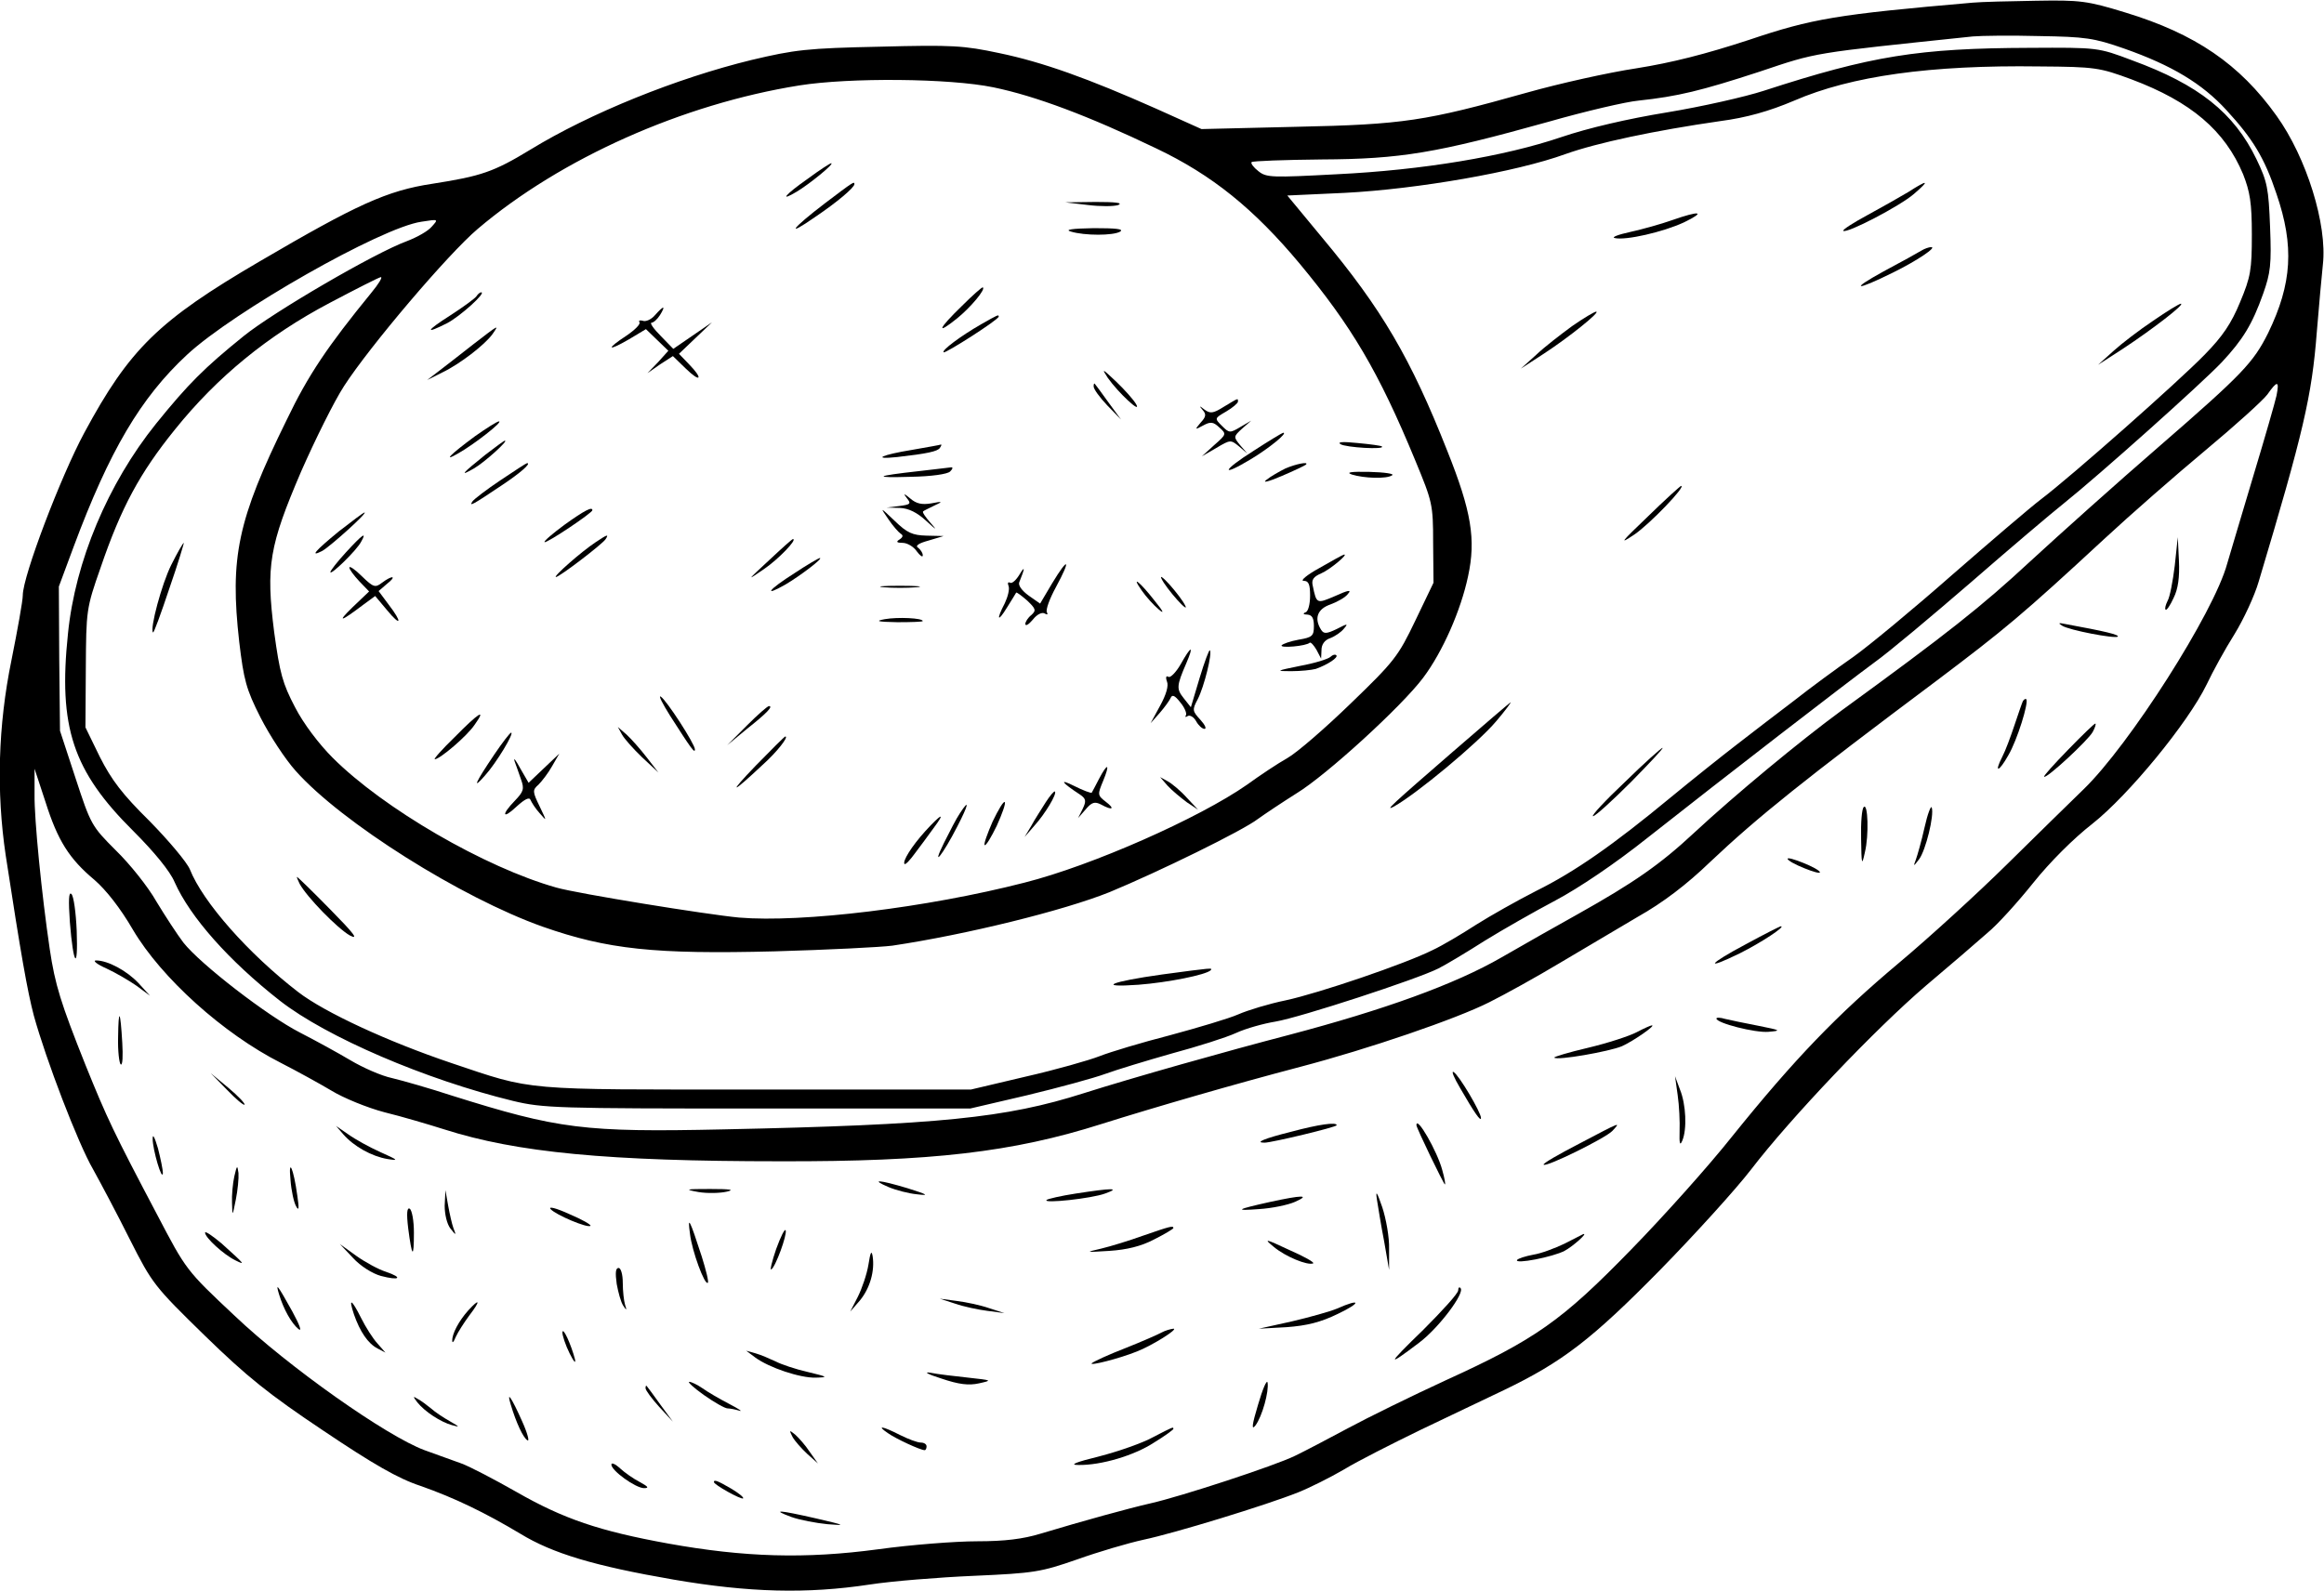 <?xml version="1.0" standalone="no"?>
<!DOCTYPE svg PUBLIC "-//W3C//DTD SVG 20010904//EN"
 "http://www.w3.org/TR/2001/REC-SVG-20010904/DTD/svg10.dtd">
<svg version="1.0" xmlns="http://www.w3.org/2000/svg"
 width="612pt" height="419pt" viewBox="0 0 612 419"
 preserveAspectRatio="xMidYMid meet">
<g transform="translate(0,419) scale(0.1,-0.1)"
fill="#000000" stroke="none">
<path d="M5195 4183 c-358 -31 -423 -42 -589 -98 -116 -38 -203 -60 -297 -75
-73 -11 -203 -40 -288 -64 -267 -75 -325 -84 -607 -90 l-250 -6 -120 54 c-178
79 -297 122 -412 146 -94 20 -123 22 -315 17 -192 -4 -224 -8 -338 -35 -197
-48 -425 -140 -582 -236 -97 -59 -130 -70 -258 -90 -120 -18 -200 -55 -456
-205 -265 -155 -342 -230 -461 -451 -62 -115 -162 -378 -162 -428 0 -15 -14
-92 -30 -172 -35 -171 -40 -345 -15 -513 40 -261 57 -357 74 -422 32 -116 116
-336 156 -405 20 -36 64 -119 97 -185 59 -117 65 -124 197 -253 112 -109 168
-154 313 -251 131 -88 197 -126 255 -145 91 -32 171 -71 263 -126 85 -52 195
-85 404 -121 198 -34 351 -38 516 -13 58 9 182 19 275 23 159 7 176 10 271 43
56 20 134 43 175 52 81 17 323 91 408 125 30 12 84 39 120 60 36 22 127 68
201 104 74 35 173 83 220 105 154 74 232 134 411 316 92 94 200 213 240 265
105 137 328 371 460 484 63 53 136 116 162 139 27 22 81 82 121 132 44 55 106
117 156 156 95 75 252 266 301 367 16 34 49 94 73 132 24 39 53 101 64 139
118 394 140 489 153 657 6 72 13 151 16 178 12 105 -43 282 -122 392 -97 136
-214 216 -398 272 -101 31 -119 33 -236 31 -69 -1 -144 -3 -166 -5z m399 -121
c125 -44 205 -92 269 -162 69 -75 100 -125 132 -221 47 -137 41 -236 -22 -366
-39 -78 -67 -108 -286 -298 -111 -96 -265 -234 -342 -305 -126 -117 -217 -189
-496 -392 -109 -80 -278 -220 -388 -322 -89 -83 -158 -131 -306 -214 -49 -27
-140 -79 -201 -114 -123 -71 -309 -138 -559 -204 -165 -43 -413 -113 -542
-154 -204 -65 -380 -83 -948 -95 -367 -8 -435 1 -715 89 -58 19 -128 39 -157
46 -29 6 -78 28 -110 47 -32 19 -92 52 -133 73 -86 44 -262 180 -307 237 -16
21 -48 70 -71 108 -22 39 -70 99 -107 135 -64 64 -66 68 -106 190 l-41 125 -2
190 -1 190 39 105 c94 252 176 392 299 506 122 113 511 335 617 350 45 7 45 7
27 -13 -10 -12 -39 -28 -65 -38 -85 -31 -352 -187 -430 -250 -104 -84 -146
-126 -231 -231 -127 -158 -213 -363 -232 -553 -26 -247 13 -362 172 -520 55
-55 97 -106 109 -135 41 -92 143 -207 277 -312 123 -96 384 -208 614 -264 79
-19 117 -20 644 -20 l560 0 150 35 c83 20 175 45 205 56 30 11 109 35 176 54
67 18 143 42 169 54 26 12 73 25 104 30 65 11 374 112 429 140 20 10 75 43
122 73 47 29 131 77 186 106 62 33 156 96 245 167 204 161 515 401 595 460 38
27 151 122 253 210 101 88 213 183 247 210 90 72 361 314 415 371 55 59 80 99
109 181 19 54 22 76 18 175 -4 102 -7 119 -36 179 -59 122 -152 196 -327 260
-90 34 -90 34 -270 33 -293 -1 -417 -21 -700 -113 -49 -16 -164 -42 -255 -57
-104 -17 -207 -41 -278 -65 -150 -51 -366 -87 -592 -98 -170 -9 -185 -9 -206
8 -13 10 -21 21 -18 24 3 3 87 6 185 7 208 1 302 17 596 99 98 28 205 53 238
56 103 11 165 26 318 76 155 52 133 48 562 93 22 2 101 3 175 1 122 -2 144 -5
224 -33z m19 -81 c157 -59 246 -135 294 -250 18 -46 23 -75 23 -159 0 -93 -3
-111 -31 -178 -23 -56 -46 -90 -93 -138 -70 -72 -353 -322 -431 -381 -29 -22
-134 -112 -235 -200 -100 -88 -217 -185 -259 -215 -43 -30 -114 -82 -157 -116
-44 -33 -111 -85 -150 -115 -39 -30 -118 -93 -175 -140 -150 -124 -251 -195
-354 -246 -49 -25 -120 -65 -158 -89 -37 -24 -89 -55 -115 -67 -72 -36 -298
-113 -386 -132 -44 -9 -100 -26 -125 -37 -25 -11 -106 -35 -180 -55 -74 -19
-157 -44 -185 -55 -28 -11 -116 -36 -195 -54 l-144 -34 -564 0 c-625 0 -585
-4 -805 70 -166 56 -333 133 -403 187 -131 101 -251 237 -285 323 -8 19 -56
76 -106 127 -72 71 -100 108 -131 169 l-38 78 1 156 c1 152 1 157 39 265 54
158 103 249 196 364 111 138 244 247 407 333 70 37 131 68 135 68 5 0 -6 -18
-25 -41 -115 -141 -166 -216 -223 -335 -130 -264 -150 -363 -125 -585 12 -100
18 -124 56 -199 24 -47 65 -110 93 -141 121 -136 436 -334 650 -410 171 -60
295 -73 611 -65 140 4 280 11 310 15 194 29 450 92 572 141 128 53 351 162
391 193 18 13 63 43 101 67 79 48 278 230 334 305 51 68 99 177 118 267 21 97
9 171 -55 331 -96 243 -172 373 -330 562 l-91 110 152 7 c191 10 451 55 580
102 84 30 235 62 408 87 69 9 129 26 195 54 150 65 359 94 645 90 148 -1 159
-3 243 -34z m-2997 -21 c111 -23 250 -75 429 -161 147 -70 257 -159 378 -304
136 -164 207 -283 304 -518 45 -109 47 -115 47 -217 l1 -105 -48 -100 c-45
-94 -55 -107 -170 -218 -67 -65 -142 -130 -167 -144 -25 -14 -73 -46 -106 -70
-126 -88 -408 -213 -586 -258 -257 -66 -586 -106 -752 -92 -85 8 -425 63 -481
79 -188 53 -455 208 -589 342 -36 36 -77 90 -99 133 -33 63 -40 89 -55 198
-22 174 -13 227 71 423 37 84 87 185 113 225 67 104 274 348 352 414 219 186
540 329 847 378 132 21 395 19 511 -5z m3379 -812 c-4 -18 -31 -112 -60 -208
-29 -96 -60 -202 -70 -235 -35 -129 -258 -478 -378 -594 -34 -33 -125 -122
-202 -198 -77 -76 -205 -193 -285 -260 -162 -136 -274 -252 -439 -457 -61 -77
-181 -211 -266 -298 -182 -187 -251 -236 -488 -344 -89 -41 -205 -98 -257
-126 -52 -28 -115 -61 -140 -73 -53 -26 -300 -107 -380 -125 -57 -13 -177 -46
-290 -80 -46 -14 -94 -20 -167 -20 -56 0 -173 -9 -260 -21 -193 -26 -353 -21
-553 15 -182 33 -276 65 -400 136 -58 33 -123 67 -145 75 -22 8 -66 24 -97 35
-100 37 -358 219 -500 354 -128 120 -128 121 -204 266 -115 218 -132 254 -189
395 -65 163 -80 211 -94 305 -21 142 -41 342 -40 408 l0 67 29 -88 c32 -101
62 -149 129 -205 30 -26 68 -74 101 -131 75 -127 238 -274 390 -351 41 -21
101 -54 133 -73 31 -19 94 -45 140 -57 45 -11 116 -32 157 -45 191 -61 430
-84 885 -84 398 -1 612 24 845 98 143 45 350 105 525 151 179 47 410 126 497
170 42 21 125 67 185 103 59 35 152 90 206 122 66 37 130 86 190 144 127 120
247 216 597 478 179 135 225 173 441 373 69 64 189 169 267 234 78 65 151 131
163 147 26 37 32 37 24 -3z"/>
<path d="M5025 3684 c-22 -13 -71 -41 -108 -61 -37 -20 -65 -38 -63 -41 9 -8
149 65 186 97 43 37 38 39 -15 5z"/>
<path d="M4403 3610 c-28 -10 -78 -24 -110 -31 -32 -7 -50 -14 -41 -16 29 -7
128 16 182 41 60 29 43 32 -31 6z"/>
<path d="M5060 3530 c-8 -5 -53 -30 -100 -55 -91 -50 -74 -52 25 -3 63 31 118
68 100 67 -5 0 -17 -4 -25 -9z"/>
<path d="M5670 3345 c-36 -24 -83 -60 -105 -80 l-40 -36 65 42 c76 50 166 119
153 119 -4 0 -37 -20 -73 -45z"/>
<path d="M4140 3331 c-30 -22 -73 -55 -95 -76 l-40 -36 60 39 c66 43 152 112
138 111 -4 0 -33 -17 -63 -38z"/>
<path d="M4339 2829 c-71 -68 -77 -75 -35 -47 41 28 137 128 123 128 -2 0 -42
-36 -88 -81z"/>
<path d="M451 2702 c-25 -50 -57 -169 -48 -178 2 -2 21 50 43 116 23 66 39
120 38 120 -2 0 -17 -26 -33 -58z"/>
<path d="M3825 2209 c-159 -138 -180 -157 -155 -144 61 34 222 168 270 225 23
27 40 50 38 50 -1 0 -70 -59 -153 -131z"/>
<path d="M4279 2130 c-52 -49 -89 -89 -84 -90 6 0 51 41 100 90 49 50 87 90
83 90 -3 0 -48 -40 -99 -90z"/>
<path d="M789 1862 c19 -35 99 -117 132 -136 25 -13 11 5 -51 68 -46 47 -86
86 -88 86 -1 0 2 -8 7 -18z"/>
<path d="M3060 1623 c-136 -19 -174 -35 -62 -27 78 6 177 26 190 38 6 7 6 7
-128 -11z"/>
<path d="M2127 3719 c-60 -42 -76 -62 -29 -34 32 19 100 74 91 75 -3 0 -31
-18 -62 -41z"/>
<path d="M2173 3655 c-89 -68 -106 -92 -27 -37 58 39 104 78 104 87 0 8 -3 6
-77 -50z"/>
<path d="M2865 3650 c32 -4 68 -4 80 0 13 6 -9 8 -60 8 l-80 -1 60 -7z"/>
<path d="M2820 3580 c36 -11 112 -11 130 0 10 7 -12 9 -70 9 -58 -1 -77 -4
-60 -9z"/>
<path d="M2533 3384 c-63 -61 -69 -78 -13 -33 36 29 77 78 68 82 -2 1 -27 -21
-55 -49z"/>
<path d="M1255 3410 c-4 -6 -34 -28 -68 -50 -66 -42 -70 -52 -9 -21 34 18 104
81 89 81 -3 0 -9 -5 -12 -10z"/>
<path d="M1725 3360 c-10 -12 -25 -18 -32 -15 -8 2 -12 1 -9 -4 3 -5 -12 -20
-34 -35 -55 -36 -51 -43 6 -10 l45 27 30 -29 29 -28 -27 -30 -28 -29 33 23 34
22 34 -33 c39 -38 47 -28 8 12 l-26 27 44 42 43 41 -51 -35 -51 -35 -33 34
c-19 19 -30 35 -24 35 5 0 15 9 22 20 16 26 10 26 -13 0z"/>
<path d="M2584 3336 c-54 -31 -105 -69 -99 -74 4 -4 145 86 145 94 0 6 -2 5
-46 -20z"/>
<path d="M1245 3282 c-33 -26 -73 -57 -90 -70 l-30 -23 40 20 c46 22 112 73
132 101 18 26 18 26 -52 -28z"/>
<path d="M2917 3195 c28 -40 90 -97 75 -70 -6 11 -30 38 -53 60 -36 34 -39 36
-22 10z"/>
<path d="M2880 3172 c0 -7 16 -29 36 -50 l36 -37 -33 45 c-18 25 -34 47 -36
49 -2 2 -3 -1 -3 -7z"/>
<path d="M3222 3118 c-27 -17 -35 -18 -50 -7 -14 11 -15 11 -5 -1 10 -11 9
-18 -5 -33 -16 -19 -16 -20 6 -8 20 11 27 10 43 -5 19 -17 19 -18 -13 -46
l-33 -30 38 22 c37 22 38 22 60 4 l22 -19 -19 22 c-18 22 -18 23 5 44 l24 21
-29 -17 c-27 -16 -29 -16 -48 3 -20 20 -20 20 11 38 17 10 31 22 31 26 0 10 2
10 -38 -14z"/>
<path d="M1251 3041 c-65 -48 -87 -70 -44 -45 41 23 119 84 107 84 -5 0 -33
-18 -63 -39z"/>
<path d="M3302 3003 c-84 -53 -90 -72 -7 -22 48 29 98 70 84 69 -2 0 -37 -21
-77 -47z"/>
<path d="M1278 2992 c-61 -49 -70 -59 -30 -36 28 16 94 76 81 73 -2 0 -25 -17
-51 -37z"/>
<path d="M3530 3020 c14 -9 119 -15 109 -6 -2 2 -31 6 -64 9 -39 4 -54 3 -45
-3z"/>
<path d="M2402 3005 c-80 -13 -108 -26 -40 -19 80 9 107 15 113 24 4 6 5 9 3
9 -2 -1 -36 -7 -76 -14z"/>
<path d="M1318 2925 c-36 -24 -70 -50 -74 -56 -9 -14 -1 -10 78 43 48 32 78
58 66 58 -2 0 -33 -20 -70 -45z"/>
<path d="M3385 2956 c-16 -8 -39 -21 -50 -30 -12 -9 5 -5 40 10 33 14 62 28
64 30 9 9 -26 2 -54 -10z"/>
<path d="M2420 2949 c-117 -13 -123 -18 -22 -15 55 1 97 7 104 14 7 7 8 11 3
11 -6 -1 -44 -5 -85 -10z"/>
<path d="M3560 2940 c32 -10 92 -12 106 -2 7 4 -20 8 -60 9 -48 1 -63 -1 -46
-7z"/>
<path d="M2388 2878 c12 -15 10 -17 -20 -21 l-33 -4 35 -1 c23 -1 45 -12 69
-34 27 -25 30 -26 12 -6 -14 16 -23 29 -20 31 2 2 15 8 29 15 24 11 23 12 -8
6 -24 -4 -39 -1 -55 13 -17 14 -19 14 -9 1z"/>
<path d="M1487 2808 c-31 -23 -55 -43 -53 -46 5 -4 126 77 126 84 0 10 -20 0
-73 -38z"/>
<path d="M2339 2823 c12 -18 27 -35 33 -39 7 -4 6 -9 -3 -15 -10 -6 -8 -9 8
-9 12 0 29 -10 37 -22 9 -12 16 -17 16 -11 0 7 -6 15 -12 20 -9 5 1 12 27 19
l40 12 -45 1 c-37 1 -51 7 -84 39 -39 37 -39 37 -17 5z"/>
<path d="M892 2790 c-62 -51 -78 -69 -43 -51 21 12 119 100 111 101 -3 0 -33
-23 -68 -50z"/>
<path d="M911 2735 c-22 -24 -41 -48 -41 -52 0 -10 70 58 81 80 16 28 4 20
-40 -28z"/>
<path d="M1569 2762 c-38 -25 -114 -92 -105 -92 9 0 123 87 131 100 9 14 4 12
-26 -8z"/>
<path d="M2025 2714 c-59 -55 -60 -55 -13 -23 38 26 89 79 76 79 -2 0 -30 -25
-63 -56z"/>
<path d="M3475 2694 c-33 -18 -52 -34 -42 -34 13 0 17 -9 17 -39 0 -22 -5 -42
-12 -44 -8 -3 -6 -6 5 -6 12 -1 17 -9 17 -30 0 -26 -4 -30 -40 -36 -22 -4 -42
-11 -45 -15 -5 -8 65 -2 74 7 3 2 11 -7 18 -19 l12 -23 1 23 c0 14 8 26 23 31
13 5 29 16 36 25 12 14 10 14 -19 -1 -27 -13 -34 -13 -41 -2 -19 30 -10 55 25
67 19 7 40 19 46 28 10 11 1 10 -34 -6 -49 -21 -49 -21 -59 27 -4 16 2 24 23
33 23 10 73 52 59 49 -2 0 -31 -16 -64 -35z"/>
<path d="M2092 2680 c-68 -43 -84 -64 -24 -30 39 23 101 70 91 70 -3 0 -34
-18 -67 -40z"/>
<path d="M2771 2654 l-32 -54 -30 21 c-18 13 -28 27 -25 35 15 37 16 46 1 21
-9 -15 -20 -25 -25 -22 -6 3 -7 -1 -4 -9 3 -8 -2 -28 -10 -45 -23 -44 -19 -52
6 -11 12 19 23 37 24 39 2 1 14 -8 29 -21 23 -22 24 -26 11 -38 -9 -7 -16 -18
-16 -24 1 -6 9 -1 20 12 11 14 24 20 31 16 7 -4 9 -3 6 3 -4 6 7 36 24 67 40
74 33 81 -10 10z"/>
<path d="M920 2695 c0 -5 12 -21 26 -36 l26 -27 -44 -42 c-42 -41 -32 -39 30
8 l30 22 31 -37 c38 -46 41 -33 4 15 l-26 35 22 19 c27 21 15 24 -13 3 -18
-14 -23 -12 -53 17 -18 18 -33 28 -33 23z"/>
<path d="M3059 2665 c5 -11 24 -36 41 -55 17 -19 27 -26 21 -15 -5 11 -24 36
-41 55 -17 19 -27 26 -21 15z"/>
<path d="M3007 2634 c11 -16 31 -38 44 -49 16 -14 13 -6 -10 22 -38 49 -65 71
-34 27z"/>
<path d="M2328 2643 c23 -2 61 -2 85 0 23 2 4 4 -43 4 -47 0 -66 -2 -42 -4z"/>
<path d="M2330 2559 c-27 -5 -19 -7 33 -8 37 0 67 1 67 3 0 8 -66 11 -100 5z"/>
<path d="M3109 2440 c-12 -21 -27 -36 -32 -33 -6 4 -8 -1 -4 -12 5 -11 -2 -35
-18 -64 l-25 -46 24 27 c13 15 26 33 29 40 4 9 11 6 25 -12 11 -13 18 -29 15
-34 -3 -5 -1 -6 5 -2 6 3 16 -3 22 -14 6 -11 16 -20 22 -20 6 0 1 11 -11 24
-21 23 -22 26 -7 54 17 33 39 122 32 129 -2 2 -14 -30 -27 -73 l-23 -77 -19
24 c-19 24 -19 32 7 92 21 49 13 47 -15 -3z"/>
<path d="M3504 2460 c-6 -6 -42 -17 -80 -24 -64 -13 -66 -14 -24 -14 25 0 54
3 65 6 31 11 60 30 54 36 -3 3 -10 1 -15 -4z"/>
<path d="M1765 2304 c55 -86 65 -100 65 -88 0 14 -75 130 -90 139 -7 4 5 -19
25 -51z"/>
<path d="M1967 2279 l-52 -52 52 43 c52 41 70 60 58 60 -4 0 -30 -23 -58 -51z"/>
<path d="M1197 2248 c-33 -32 -56 -58 -52 -58 13 0 85 61 105 91 32 45 11 32
-53 -33z"/>
<path d="M1638 2255 c6 -11 30 -38 53 -60 l43 -40 -31 40 c-17 22 -41 49 -53
60 l-23 20 11 -20z"/>
<path d="M1302 2203 c-52 -77 -59 -95 -25 -56 30 33 78 113 69 113 -3 0 -23
-26 -44 -57z"/>
<path d="M1990 2173 c-74 -77 -65 -76 18 2 38 34 70 75 60 75 -2 0 -37 -35
-78 -77z"/>
<path d="M1355 2185 c4 -11 12 -33 17 -48 9 -25 7 -32 -16 -56 -37 -38 -33
-51 5 -15 21 19 33 25 36 17 3 -7 13 -23 24 -35 20 -23 19 -22 0 18 -19 39
-19 43 -3 57 9 9 26 31 36 49 l19 33 -41 -39 -40 -38 -22 38 c-12 22 -18 30
-15 19z"/>
<path d="M2894 2138 c-9 -18 -18 -34 -19 -36 -2 -2 -23 6 -47 18 -40 20 -33 9
16 -23 16 -11 17 -17 7 -38 l-12 -24 20 23 c16 19 24 21 40 13 31 -17 38 -12
13 7 -22 17 -22 19 -7 55 19 46 12 49 -11 5z"/>
<path d="M3075 2120 c11 -12 34 -31 50 -43 l30 -20 -30 32 c-16 18 -39 37 -50
43 l-20 11 20 -23z"/>
<path d="M2754 2077 c-11 -18 -29 -45 -38 -62 l-18 -30 26 30 c28 31 60 84 54
90 -2 2 -13 -11 -24 -28z"/>
<path d="M2614 2026 c-14 -32 -24 -60 -21 -62 3 -3 17 20 32 51 14 31 24 59
21 62 -3 4 -17 -20 -32 -51z"/>
<path d="M2528 2048 c-9 -13 -27 -48 -42 -78 -35 -71 -4 -33 35 43 30 58 33
75 7 35z"/>
<path d="M2437 2001 c-37 -41 -61 -80 -55 -87 3 -2 15 11 28 29 13 17 35 47
48 65 33 44 22 40 -21 -7z"/>
<path d="M5727 2700 c-5 -41 -13 -83 -19 -93 -5 -10 -8 -21 -5 -23 2 -3 12 11
21 31 12 24 16 55 14 98 l-3 62 -8 -75z"/>
<path d="M5430 2542 c18 -12 140 -35 147 -29 4 5 -33 14 -137 33 -19 4 -21 3
-10 -4z"/>
<path d="M5327 2343 c-2 -4 -12 -33 -22 -63 -10 -30 -24 -68 -32 -83 -23 -45
-9 -41 16 4 23 39 54 139 47 147 -2 2 -6 0 -9 -5z"/>
<path d="M5447 2216 c-37 -38 -66 -70 -64 -72 6 -6 116 96 128 118 6 11 9 21
7 22 -2 1 -34 -30 -71 -68z"/>
<path d="M4908 2064 c-5 -4 -8 -41 -7 -83 1 -70 2 -73 10 -36 11 45 8 131 -3
119z"/>
<path d="M5068 2010 c-8 -36 -19 -74 -23 -85 -7 -18 -6 -18 9 2 17 23 40 115
33 136 -2 6 -11 -17 -19 -53z"/>
<path d="M4735 1910 c22 -10 47 -19 55 -19 8 0 -3 9 -25 19 -22 10 -47 19 -55
19 -8 0 3 -9 25 -19z"/>
<path d="M184 1761 c9 -114 22 -131 18 -23 -2 48 -8 92 -14 97 -7 7 -8 -16 -4
-74z"/>
<path d="M4598 1703 c-100 -53 -112 -71 -16 -24 56 28 121 71 108 71 -3 0 -44
-21 -92 -47z"/>
<path d="M280 1639 c24 -11 60 -32 80 -46 l35 -26 -30 33 c-31 33 -81 60 -112
60 -10 0 2 -10 27 -21z"/>
<path d="M311 1458 c-1 -37 3 -69 7 -72 5 -3 6 23 4 57 -5 87 -10 94 -11 15z"/>
<path d="M4520 1507 c0 -12 102 -38 137 -35 35 3 33 4 -27 16 -36 7 -75 15
-87 18 -13 4 -23 4 -23 1z"/>
<path d="M4310 1471 c-19 -10 -77 -29 -128 -41 -51 -12 -91 -24 -89 -26 8 -8
144 16 178 30 31 14 91 56 79 55 -3 0 -21 -8 -40 -18z"/>
<path d="M3845 1324 c38 -66 55 -90 55 -79 0 15 -58 113 -72 121 -7 4 1 -15
17 -42z"/>
<path d="M597 1320 c23 -24 44 -42 47 -40 2 3 -17 23 -42 44 l-47 39 42 -43z"/>
<path d="M4418 1305 c4 -27 6 -70 5 -95 -1 -33 1 -39 7 -25 13 30 10 96 -6
135 l-13 35 7 -50z"/>
<path d="M3401 1209 c-72 -18 -98 -29 -71 -29 19 0 190 41 190 46 0 9 -48 2
-119 -17z"/>
<path d="M3730 1226 c0 -7 72 -156 75 -156 2 0 -1 17 -7 38 -13 49 -68 145
-68 118z"/>
<path d="M4158 1177 c-54 -28 -96 -52 -93 -55 7 -7 163 70 181 89 22 24 26 26
-88 -34z"/>
<path d="M904 1202 c28 -32 75 -58 116 -65 31 -5 29 -3 -18 18 -29 13 -67 34
-85 47 l-32 22 19 -22z"/>
<path d="M402 1190 c0 -28 25 -114 27 -90 0 8 -6 38 -13 65 -9 30 -14 40 -14
25z"/>
<path d="M765 1082 c2 -28 9 -60 15 -70 7 -13 8 -5 3 28 -10 73 -24 103 -18
42z"/>
<path d="M617 1091 c-4 -18 -7 -50 -6 -70 1 -36 1 -36 10 9 5 25 8 56 7 70 -3
22 -4 21 -11 -9z"/>
<path d="M2340 1063 c19 -8 53 -17 75 -19 33 -4 29 -1 -25 16 -77 23 -99 24
-50 3z"/>
<path d="M1839 1050 c24 -4 58 -3 75 1 22 5 9 7 -44 7 -65 0 -69 -1 -31 -8z"/>
<path d="M2833 1046 c-39 -6 -74 -14 -77 -17 -10 -10 119 4 154 17 42 15 20
15 -77 0z"/>
<path d="M3626 1030 c3 -19 11 -69 19 -110 l13 -75 0 55 c1 30 -8 80 -18 110
-14 41 -18 46 -14 20z"/>
<path d="M1171 1014 c0 -23 6 -48 15 -60 15 -19 16 -19 8 1 -4 11 -10 38 -14
60 l-7 40 -2 -41z"/>
<path d="M3345 1024 c-90 -20 -96 -24 -30 -19 34 2 77 11 95 19 43 19 18 18
-65 0z"/>
<path d="M1450 1005 c13 -15 98 -51 105 -44 2 3 -23 17 -56 31 -35 16 -56 21
-49 13z"/>
<path d="M1075 954 c10 -77 15 -81 15 -11 0 31 -5 59 -11 63 -7 4 -9 -11 -4
-52z"/>
<path d="M1817 940 c5 -45 39 -137 47 -129 3 2 -5 34 -16 69 -32 99 -38 110
-31 60z"/>
<path d="M2044 900 c-11 -32 -17 -57 -13 -54 11 6 42 91 38 103 -2 6 -13 -16
-25 -49z"/>
<path d="M3010 935 c-36 -13 -85 -28 -110 -34 -43 -10 -43 -10 22 -6 45 3 83
12 117 30 28 14 51 28 51 30 0 7 -8 5 -80 -20z"/>
<path d="M540 943 c0 -13 49 -58 80 -73 28 -14 24 -10 -37 45 -24 20 -43 33
-43 28z"/>
<path d="M4120 914 c-25 -12 -62 -26 -82 -29 -21 -4 -40 -10 -43 -14 -7 -12
95 8 125 24 21 11 64 49 49 44 -2 -1 -24 -12 -49 -25z"/>
<path d="M3355 905 c30 -25 88 -49 103 -43 5 2 -23 18 -62 35 -66 31 -69 31
-41 8z"/>
<path d="M930 876 c19 -21 51 -41 73 -47 49 -13 60 -5 13 11 -19 6 -54 25 -78
42 l-43 31 35 -37z"/>
<path d="M2287 859 c-4 -25 -17 -63 -28 -85 l-20 -39 26 30 c26 32 39 77 33
116 -3 17 -6 10 -11 -22z"/>
<path d="M1624 808 c4 -22 11 -48 17 -57 9 -14 10 -13 5 2 -3 10 -6 36 -6 58
0 22 -5 39 -11 39 -8 0 -9 -13 -5 -42z"/>
<path d="M735 780 c12 -39 32 -75 51 -91 10 -8 3 11 -16 46 -40 72 -45 78 -35
45z"/>
<path d="M3840 791 c0 -8 -42 -54 -92 -104 -97 -94 -98 -100 -11 -34 51 38
122 132 109 144 -3 4 -6 1 -6 -6z"/>
<path d="M2515 756 c23 -8 61 -16 85 -19 l45 -6 -40 13 c-23 8 -61 16 -85 19
l-45 6 40 -13z"/>
<path d="M932 728 c16 -46 37 -77 62 -90 l21 -11 -21 24 c-12 13 -31 43 -43
67 -25 50 -34 55 -19 10z"/>
<path d="M1233 738 c-25 -28 -43 -62 -42 -80 0 -7 4 -3 9 10 6 13 22 38 36 57
30 39 28 47 -3 13z"/>
<path d="M3521 743 c-19 -8 -73 -23 -120 -34 l-86 -19 73 4 c54 4 90 13 135
35 63 30 61 42 -2 14z"/>
<path d="M1481 680 c0 -8 8 -33 19 -55 11 -22 17 -29 14 -15 -10 38 -32 87
-33 70z"/>
<path d="M3059 680 c-9 -5 -52 -24 -95 -41 -44 -17 -83 -35 -89 -40 -8 -8 72
12 119 31 39 15 111 60 96 60 -8 -1 -22 -5 -31 -10z"/>
<path d="M1989 614 c37 -27 118 -54 159 -53 34 1 33 2 -21 15 -31 7 -70 20
-85 28 -15 7 -38 17 -52 21 l-25 7 24 -18z"/>
<path d="M2478 559 c47 -16 73 -19 100 -13 36 8 35 8 -28 15 -36 4 -81 9 -100
13 -19 3 -7 -4 28 -15z"/>
<path d="M3313 490 c-16 -53 -18 -69 -7 -55 18 24 36 90 32 113 -2 9 -13 -17
-25 -58z"/>
<path d="M1854 515 c27 -19 55 -35 62 -35 7 0 21 -3 31 -6 10 -3 -2 5 -27 18
-25 13 -56 31 -70 41 -13 9 -29 17 -35 17 -5 0 12 -16 39 -35z"/>
<path d="M1700 533 c0 -5 16 -27 36 -49 l36 -39 -33 45 c-18 25 -34 47 -36 49
-2 2 -3 0 -3 -6z"/>
<path d="M1099 496 c20 -25 62 -52 91 -60 22 -6 21 -5 -5 10 -16 9 -39 24 -50
34 -11 9 -27 21 -35 25 -13 8 -13 7 -1 -9z"/>
<path d="M1345 490 c14 -47 33 -88 44 -94 6 -4 0 19 -14 50 -28 63 -42 83 -30
44z"/>
<path d="M2338 415 c21 -15 86 -45 97 -45 3 0 5 5 5 10 0 6 -7 10 -15 10 -9 0
-33 9 -55 20 -47 24 -63 26 -32 5z"/>
<path d="M3036 404 c-27 -15 -90 -37 -140 -50 -65 -16 -81 -23 -56 -23 60 -1
147 25 199 59 28 17 51 34 51 36 0 6 0 6 -54 -22z"/>
<path d="M2087 405 c6 -11 24 -31 39 -45 l28 -25 -22 31 c-11 17 -29 37 -38
45 -16 13 -16 12 -7 -6z"/>
<path d="M1610 332 c0 -16 64 -62 86 -62 14 0 11 4 -11 16 -16 8 -40 25 -52
36 -13 12 -23 16 -23 10z"/>
<path d="M1880 286 c0 -7 72 -47 77 -43 2 3 -12 14 -32 26 -36 21 -45 24 -45
17z"/>
<path d="M2084 194 c22 -8 65 -16 95 -19 50 -4 48 -3 -29 15 -101 23 -120 24
-66 4z"/>
</g>
</svg>
